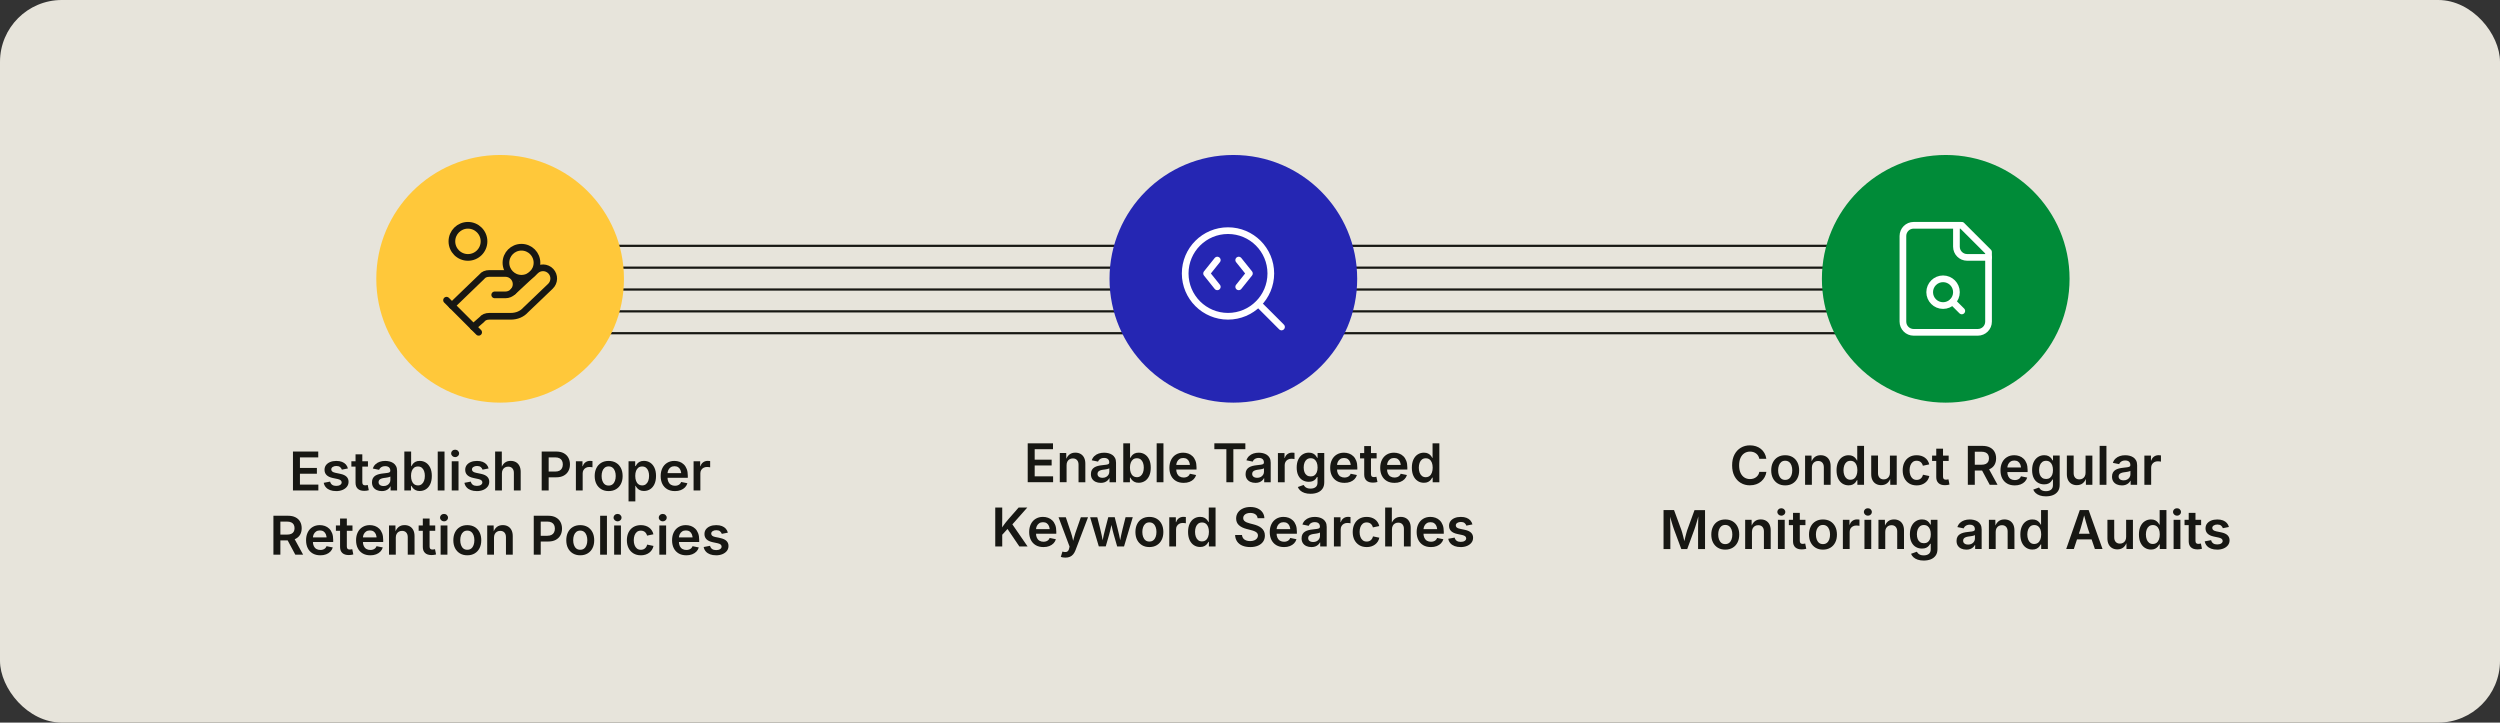 <?xml version="1.0" encoding="UTF-8"?>
<svg id="Layer_1" data-name="Layer 1" xmlns="http://www.w3.org/2000/svg" viewBox="0 0 1200 346.85">
  <rect x="0" y="0" width="1200" height="346.85" fill="#333333" stroke="none"/>
  <defs>
    <style>
      .cls-1 {
        fill: #008b38;
      }

      .cls-2, .cls-3 {
        stroke-linecap: round;
        stroke-linejoin: round;
        stroke-width: 3.21px;
      }

      .cls-2, .cls-3, .cls-4 {
        fill: none;
      }

      .cls-2, .cls-4 {
        stroke: #171713;
      }

      .cls-5 {
        fill: #171713;
      }

      .cls-6 {
        fill: #e7e4db;
      }

      .cls-7 {
        fill: #ffc83a;
      }

      .cls-3 {
        stroke: #fff;
      }

      .cls-4 {
        stroke-width: 1.07px;
      }

      .cls-8 {
        fill: #2526b3;
      }
    </style>
  </defs>
  <rect class="cls-6" width="1200" height="346.85" rx="29.7" ry="29.7"/>
  <g>
    <g>
      <path class="cls-5" d="M140.62,235.43v-18.69h12.14v2.82h-8.79v5.04h8.14v2.78h-8.14v5.22h8.84v2.82h-12.19Z"/>
      <path class="cls-5" d="M161.33,235.72c-1.08,0-2.03-.15-2.86-.46-.83-.31-1.51-.76-2.04-1.35-.53-.59-.88-1.31-1.04-2.16l3.05-.58c.19.69.53,1.21,1.02,1.55.49.34,1.13.51,1.92.51s1.44-.16,1.91-.48c.47-.32.71-.72.71-1.2,0-.4-.16-.73-.46-1-.31-.26-.79-.47-1.43-.61l-2.4-.51c-1.32-.28-2.31-.75-2.96-1.4-.65-.65-.98-1.49-.98-2.52,0-.87.24-1.62.71-2.26.48-.63,1.14-1.13,1.99-1.48.85-.35,1.83-.53,2.95-.53,1.06,0,1.98.15,2.74.45.77.3,1.38.72,1.86,1.26.47.54.8,1.17.98,1.9l-2.91.58c-.16-.49-.45-.91-.87-1.25s-1.01-.51-1.77-.51c-.69,0-1.27.15-1.74.46-.46.3-.7.7-.7,1.17,0,.41.15.75.46,1.02s.82.48,1.53.63l2.38.5c1.33.28,2.32.74,2.96,1.37.64.63.97,1.43.97,2.42,0,.89-.25,1.67-.76,2.34-.51.67-1.22,1.2-2.13,1.58-.91.38-1.95.57-3.13.57Z"/>
      <path class="cls-5" d="M176.62,221.41v2.56h-7.96v-2.56h7.96ZM170.65,218.07h3.26v13.41c0,.51.11.88.33,1.12s.57.36,1.07.36c.15,0,.35-.02.6-.06.25-.04.45-.07.6-.11l.51,2.52c-.36.11-.73.19-1.1.23-.38.05-.74.07-1.08.07-1.35,0-2.38-.33-3.1-1-.72-.67-1.08-1.62-1.08-2.86v-13.68Z"/>
      <path class="cls-5" d="M183.24,235.72c-.89,0-1.69-.16-2.4-.48-.71-.32-1.27-.8-1.68-1.42-.41-.63-.61-1.4-.61-2.32,0-.79.15-1.45.45-1.97s.7-.93,1.2-1.24c.51-.31,1.08-.54,1.71-.7s1.3-.27,1.98-.34c.81-.09,1.47-.17,1.98-.24.51-.07.88-.18,1.12-.33s.36-.38.36-.7v-.06c0-.46-.09-.85-.28-1.17-.18-.32-.46-.57-.82-.74-.36-.17-.81-.26-1.35-.26s-1.01.08-1.41.25c-.4.17-.72.38-.97.65-.25.27-.43.56-.55.87l-3.02-.62c.28-.83.7-1.51,1.28-2.05.58-.54,1.26-.94,2.06-1.21.8-.27,1.67-.4,2.6-.4.66,0,1.33.08,2,.23.67.15,1.29.42,1.85.78.56.37,1.01.86,1.35,1.48.34.62.51,1.4.51,2.33v9.37h-3.12v-1.93h-.12c-.21.39-.5.76-.86,1.1-.36.34-.82.61-1.35.82-.54.2-1.18.31-1.91.31ZM184.08,233.3c.68,0,1.26-.13,1.75-.4s.87-.62,1.14-1.06c.27-.44.41-.92.41-1.44v-1.66c-.11.08-.29.16-.55.24-.25.08-.54.14-.85.2s-.62.11-.93.15c-.3.04-.56.08-.77.1-.49.07-.92.18-1.32.33-.39.15-.7.36-.92.63-.22.27-.33.63-.33,1.06,0,.4.1.74.31,1.01.21.27.49.48.84.62.36.14.76.21,1.22.21Z"/>
      <path class="cls-5" d="M201.48,235.68c-.79,0-1.46-.14-1.99-.41-.54-.27-.96-.6-1.28-.98-.32-.38-.56-.74-.73-1.08h-.21v2.22h-3.19v-18.69h3.26v6.99h.14c.17-.33.41-.69.71-1.08.31-.38.73-.72,1.26-1,.53-.28,1.21-.42,2.04-.42,1.09,0,2.07.28,2.93.83.87.55,1.56,1.37,2.08,2.44.51,1.07.77,2.39.77,3.94s-.25,2.85-.75,3.93c-.5,1.08-1.19,1.9-2.06,2.46-.87.56-1.87.85-2.98.85ZM200.6,233c.73,0,1.34-.2,1.83-.6.49-.4.87-.94,1.12-1.63.25-.69.38-1.47.38-2.34s-.12-1.64-.37-2.33c-.25-.68-.62-1.22-1.11-1.61s-1.11-.58-1.84-.58-1.33.19-1.82.56c-.49.38-.87.9-1.12,1.57-.25.67-.38,1.46-.38,2.38s.13,1.71.38,2.4c.25.69.63,1.22,1.13,1.6s1.1.57,1.81.57Z"/>
      <path class="cls-5" d="M213.37,216.74v18.69h-3.26v-18.69h3.26Z"/>
      <path class="cls-5" d="M218.46,219.42c-.52,0-.96-.18-1.34-.53-.37-.35-.56-.77-.56-1.25s.19-.93.56-1.27c.37-.35.82-.52,1.34-.52s.98.17,1.35.52c.37.35.56.77.56,1.26s-.19.92-.56,1.27c-.37.35-.82.53-1.35.53ZM216.83,235.43v-14.02h3.26v14.02h-3.26Z"/>
      <path class="cls-5" d="M228.86,235.72c-1.08,0-2.03-.15-2.86-.46-.83-.31-1.51-.76-2.04-1.35-.53-.59-.88-1.31-1.04-2.16l3.05-.58c.19.69.53,1.21,1.02,1.55.49.34,1.13.51,1.92.51s1.44-.16,1.91-.48c.47-.32.71-.72.71-1.2,0-.4-.16-.73-.46-1-.31-.26-.79-.47-1.43-.61l-2.4-.51c-1.32-.28-2.31-.75-2.96-1.4-.65-.65-.98-1.49-.98-2.52,0-.87.24-1.62.71-2.26.48-.63,1.14-1.13,1.99-1.48.85-.35,1.83-.53,2.95-.53,1.06,0,1.98.15,2.74.45.77.3,1.38.72,1.86,1.26.47.54.8,1.17.98,1.9l-2.91.58c-.16-.49-.45-.91-.87-1.25s-1.01-.51-1.77-.51c-.69,0-1.27.15-1.74.46-.46.3-.7.7-.7,1.17,0,.41.15.75.46,1.02s.82.48,1.53.63l2.38.5c1.33.28,2.32.74,2.96,1.37.64.63.97,1.43.97,2.42,0,.89-.25,1.67-.76,2.34-.51.67-1.22,1.2-2.13,1.58-.91.38-1.95.57-3.13.57Z"/>
      <path class="cls-5" d="M240.92,227.21v8.21h-3.26v-18.69h3.21v8.13h-.34c.39-1.21.97-2.12,1.73-2.73.76-.61,1.71-.91,2.86-.91.96,0,1.8.21,2.53.62.72.41,1.28,1.01,1.68,1.79s.6,1.74.6,2.87v8.92h-3.27v-8.42c0-.94-.24-1.67-.73-2.21-.48-.54-1.15-.8-2.01-.8-.58,0-1.09.12-1.54.38-.45.25-.81.62-1.07,1.1-.26.48-.39,1.06-.39,1.74Z"/>
      <path class="cls-5" d="M260.01,235.43v-18.69h6.99c1.43,0,2.63.27,3.61.8s1.72,1.27,2.22,2.2c.5.93.75,1.99.75,3.18s-.25,2.26-.76,3.19c-.51.93-1.25,1.66-2.24,2.2-.99.54-2.2.8-3.64.8h-4.63v-2.76h4.19c.84,0,1.54-.15,2.08-.44s.94-.7,1.19-1.22.38-1.11.38-1.77-.13-1.25-.38-1.76-.65-.91-1.2-1.19c-.54-.28-1.24-.43-2.09-.43h-3.12v15.88h-3.35Z"/>
      <path class="cls-5" d="M276.43,235.43v-14.02h3.16v2.35h.15c.25-.81.69-1.44,1.32-1.88.63-.44,1.34-.66,2.14-.66.18,0,.39,0,.61.03s.42.04.58.06v3c-.13-.04-.35-.08-.65-.11-.3-.03-.6-.05-.89-.05-.6,0-1.14.13-1.62.39-.48.26-.86.62-1.13,1.07-.27.46-.41.98-.41,1.57v8.25h-3.26Z"/>
      <path class="cls-5" d="M292.15,235.72c-1.36,0-2.55-.3-3.55-.91-1-.61-1.78-1.45-2.33-2.53s-.82-2.34-.82-3.78.27-2.73.82-3.82c.55-1.09,1.32-1.94,2.33-2.54,1-.6,2.19-.9,3.55-.9s2.56.3,3.56.9c1,.6,1.78,1.45,2.33,2.54.55,1.09.82,2.36.82,3.82s-.27,2.7-.82,3.78c-.55,1.08-1.32,1.93-2.33,2.53-1,.61-2.19.91-3.56.91ZM292.15,233.07c.76,0,1.39-.2,1.9-.61.51-.41.88-.96,1.13-1.66.25-.69.37-1.47.37-2.32s-.12-1.64-.37-2.33c-.25-.69-.62-1.25-1.13-1.66-.51-.41-1.14-.62-1.9-.62s-1.39.21-1.89.62c-.5.41-.87.96-1.12,1.65-.25.69-.37,1.47-.37,2.34s.12,1.63.37,2.32c.25.69.62,1.25,1.12,1.66.5.41,1.13.61,1.89.61Z"/>
      <path class="cls-5" d="M301.7,240.67v-19.27h3.19v2.32h.21c.17-.33.41-.69.71-1.08.31-.38.73-.72,1.26-1,.53-.28,1.21-.42,2.04-.42,1.09,0,2.07.28,2.93.83.87.55,1.56,1.37,2.08,2.44.51,1.07.77,2.39.77,3.94s-.25,2.85-.75,3.93c-.5,1.08-1.19,1.9-2.06,2.46-.87.56-1.87.85-2.98.85-.79,0-1.46-.14-1.99-.41-.54-.27-.96-.6-1.28-.98-.32-.38-.56-.74-.73-1.08h-.14v7.46h-3.26ZM308.23,233c.73,0,1.34-.2,1.83-.6.49-.4.87-.94,1.12-1.63.25-.69.38-1.47.38-2.34s-.12-1.64-.37-2.33c-.25-.68-.62-1.22-1.11-1.61s-1.11-.58-1.84-.58-1.33.19-1.82.56c-.49.38-.87.9-1.12,1.57-.25.67-.38,1.46-.38,2.38s.13,1.71.38,2.4c.25.69.63,1.22,1.13,1.6s1.1.57,1.81.57Z"/>
      <path class="cls-5" d="M323.93,235.72c-1.41,0-2.63-.3-3.64-.89s-1.8-1.43-2.35-2.51c-.55-1.08-.82-2.35-.82-3.81s.27-2.71.81-3.8c.54-1.09,1.3-1.94,2.3-2.55.99-.61,2.16-.92,3.49-.92.85,0,1.67.14,2.44.41s1.46.7,2.06,1.28,1.07,1.31,1.41,2.2c.34.89.51,1.95.51,3.18v1.03h-11.46v-2.22h9.85l-1.53.65c0-.79-.12-1.48-.36-2.08-.24-.6-.6-1.06-1.08-1.4-.48-.33-1.08-.5-1.8-.5s-1.33.17-1.83.51c-.5.34-.88.79-1.15,1.36-.26.56-.39,1.19-.39,1.89v1.53c0,.89.15,1.63.45,2.25s.72,1.07,1.27,1.38c.54.31,1.17.46,1.89.46.48,0,.91-.07,1.3-.21.39-.14.73-.34,1.01-.61s.5-.6.64-1l3,.61c-.23.75-.61,1.41-1.15,1.98-.54.56-1.22,1-2.04,1.32s-1.75.47-2.79.47Z"/>
      <path class="cls-5" d="M332.92,235.43v-14.02h3.16v2.35h.15c.25-.81.69-1.44,1.32-1.88.63-.44,1.34-.66,2.14-.66.18,0,.39,0,.61.03s.42.04.58.06v3c-.13-.04-.35-.08-.65-.11-.3-.03-.6-.05-.89-.05-.6,0-1.14.13-1.62.39-.48.26-.86.62-1.13,1.07-.27.46-.41.98-.41,1.57v8.25h-3.26Z"/>
      <path class="cls-5" d="M131.24,266.25v-18.69h6.99c1.43,0,2.63.25,3.61.75s1.72,1.2,2.22,2.1c.5.9.75,1.94.75,3.13s-.25,2.22-.76,3.1-1.25,1.55-2.24,2.03c-.99.48-2.2.71-3.64.71h-4.99v-2.77h4.55c.84,0,1.54-.12,2.07-.36.53-.24.93-.59,1.19-1.05.26-.46.39-1.02.39-1.67s-.13-1.24-.39-1.71c-.26-.47-.66-.83-1.2-1.08-.54-.25-1.24-.38-2.09-.38h-3.12v15.88h-3.35ZM141.75,266.25l-4.54-8.48h3.66l4.63,8.48h-3.75Z"/>
      <path class="cls-5" d="M153.72,266.54c-1.41,0-2.63-.3-3.64-.89s-1.8-1.43-2.35-2.51c-.55-1.08-.82-2.35-.82-3.81s.27-2.71.81-3.8c.54-1.09,1.3-1.94,2.3-2.55.99-.61,2.16-.92,3.49-.92.85,0,1.67.14,2.44.41s1.46.7,2.06,1.28,1.07,1.31,1.41,2.2c.34.89.51,1.95.51,3.18v1.03h-11.46v-2.22h9.85l-1.53.65c0-.79-.12-1.48-.36-2.08-.24-.6-.6-1.06-1.08-1.4-.48-.33-1.08-.5-1.8-.5s-1.33.17-1.83.51c-.5.34-.88.79-1.15,1.36-.26.56-.39,1.19-.39,1.89v1.53c0,.89.15,1.63.45,2.25s.72,1.07,1.27,1.38c.54.31,1.17.46,1.89.46.48,0,.91-.07,1.3-.21.39-.14.73-.34,1.01-.61s.5-.6.64-1l3,.61c-.23.75-.61,1.41-1.15,1.98-.54.56-1.22,1-2.04,1.32s-1.75.47-2.79.47Z"/>
      <path class="cls-5" d="M169.19,252.23v2.56h-7.96v-2.56h7.96ZM163.22,248.89h3.26v13.41c0,.51.11.88.33,1.12s.57.36,1.07.36c.15,0,.35-.02.6-.06.25-.04.45-.07.6-.11l.51,2.52c-.36.11-.73.19-1.1.23-.38.05-.74.07-1.08.07-1.35,0-2.38-.33-3.1-1-.72-.67-1.08-1.62-1.08-2.86v-13.68Z"/>
      <path class="cls-5" d="M177.72,266.54c-1.41,0-2.63-.3-3.64-.89s-1.8-1.43-2.35-2.51c-.55-1.08-.82-2.35-.82-3.81s.27-2.71.81-3.8c.54-1.09,1.3-1.94,2.3-2.55.99-.61,2.16-.92,3.49-.92.85,0,1.67.14,2.44.41s1.46.7,2.06,1.28,1.07,1.31,1.41,2.2c.34.89.51,1.95.51,3.18v1.03h-11.46v-2.22h9.85l-1.53.65c0-.79-.12-1.48-.36-2.08-.24-.6-.6-1.06-1.08-1.4-.48-.33-1.08-.5-1.8-.5s-1.33.17-1.83.51c-.5.34-.88.79-1.15,1.36-.26.56-.39,1.19-.39,1.89v1.53c0,.89.15,1.63.45,2.25s.72,1.07,1.27,1.38c.54.31,1.17.46,1.89.46.48,0,.91-.07,1.3-.21.39-.14.73-.34,1.01-.61s.5-.6.64-1l3,.61c-.23.75-.61,1.41-1.15,1.98-.54.56-1.22,1-2.04,1.32s-1.75.47-2.79.47Z"/>
      <path class="cls-5" d="M189.98,258.04v8.21h-3.26v-14.02h3.09l.05,3.46h-.26c.39-1.21.97-2.12,1.73-2.73.76-.61,1.71-.91,2.86-.91.96,0,1.8.21,2.52.62.72.41,1.28,1.01,1.67,1.79.4.79.6,1.74.6,2.87v8.92h-3.26v-8.42c0-.94-.24-1.67-.73-2.21-.48-.54-1.15-.8-2.01-.8-.58,0-1.09.12-1.54.38-.45.25-.81.62-1.07,1.1-.26.48-.39,1.06-.39,1.74Z"/>
      <path class="cls-5" d="M208.91,252.23v2.56h-7.96v-2.56h7.96ZM202.94,248.89h3.26v13.41c0,.51.11.88.33,1.12s.57.36,1.07.36c.15,0,.35-.02.6-.06.25-.04.45-.07.6-.11l.51,2.52c-.36.11-.73.19-1.1.23-.38.05-.74.07-1.08.07-1.35,0-2.38-.33-3.1-1-.72-.67-1.08-1.62-1.08-2.86v-13.68Z"/>
      <path class="cls-5" d="M213.13,250.25c-.52,0-.96-.18-1.34-.53-.37-.35-.56-.77-.56-1.25s.19-.93.56-1.27c.37-.35.82-.52,1.34-.52s.98.17,1.35.52c.37.35.56.77.56,1.26s-.19.92-.56,1.27c-.37.35-.82.53-1.35.53ZM211.5,266.25v-14.02h3.26v14.02h-3.26Z"/>
      <path class="cls-5" d="M224.3,266.54c-1.36,0-2.55-.3-3.55-.91-1-.61-1.78-1.45-2.33-2.53s-.82-2.34-.82-3.78.27-2.73.82-3.82c.55-1.09,1.32-1.94,2.33-2.54,1-.6,2.19-.9,3.55-.9s2.56.3,3.56.9c1,.6,1.78,1.45,2.33,2.54.55,1.09.82,2.36.82,3.82s-.27,2.7-.82,3.78c-.55,1.08-1.32,1.93-2.33,2.53-1,.61-2.19.91-3.56.91ZM224.3,263.89c.76,0,1.39-.2,1.9-.61.51-.41.88-.96,1.13-1.66.25-.69.37-1.47.37-2.32s-.12-1.64-.37-2.33c-.25-.69-.62-1.25-1.13-1.66-.51-.41-1.14-.62-1.9-.62s-1.39.21-1.89.62c-.5.41-.87.96-1.12,1.65-.25.69-.37,1.47-.37,2.34s.12,1.63.37,2.32c.25.69.62,1.25,1.12,1.66.5.41,1.13.61,1.89.61Z"/>
      <path class="cls-5" d="M237.12,258.04v8.21h-3.26v-14.02h3.09l.05,3.46h-.26c.39-1.21.97-2.12,1.73-2.73.76-.61,1.71-.91,2.86-.91.96,0,1.8.21,2.52.62.72.41,1.28,1.01,1.67,1.79.4.79.6,1.74.6,2.87v8.92h-3.26v-8.42c0-.94-.24-1.67-.73-2.21-.48-.54-1.15-.8-2.01-.8-.58,0-1.09.12-1.54.38-.45.25-.81.62-1.07,1.1-.26.48-.39,1.06-.39,1.74Z"/>
      <path class="cls-5" d="M256.2,266.25v-18.69h6.99c1.43,0,2.63.27,3.61.8s1.72,1.27,2.22,2.2c.5.93.75,1.99.75,3.18s-.25,2.26-.76,3.19c-.51.93-1.25,1.66-2.24,2.2-.99.54-2.2.8-3.64.8h-4.63v-2.76h4.19c.84,0,1.54-.15,2.08-.44s.94-.7,1.19-1.22.38-1.11.38-1.77-.13-1.25-.38-1.76-.65-.91-1.2-1.19c-.54-.28-1.24-.43-2.09-.43h-3.12v15.88h-3.35Z"/>
      <path class="cls-5" d="M278.51,266.54c-1.36,0-2.55-.3-3.55-.91-1-.61-1.78-1.45-2.33-2.53s-.82-2.34-.82-3.78.27-2.73.82-3.82c.55-1.09,1.32-1.94,2.33-2.54,1-.6,2.19-.9,3.55-.9s2.56.3,3.56.9c1,.6,1.78,1.45,2.33,2.54.55,1.09.82,2.36.82,3.82s-.27,2.7-.82,3.78c-.55,1.08-1.32,1.93-2.33,2.53-1,.61-2.19.91-3.56.91ZM278.51,263.89c.76,0,1.39-.2,1.9-.61.51-.41.88-.96,1.13-1.66.25-.69.37-1.47.37-2.32s-.12-1.64-.37-2.33c-.25-.69-.62-1.25-1.13-1.66-.51-.41-1.14-.62-1.9-.62s-1.39.21-1.89.62c-.5.41-.87.96-1.12,1.65-.25.69-.37,1.47-.37,2.34s.12,1.63.37,2.32c.25.69.62,1.25,1.12,1.66.5.41,1.13.61,1.89.61Z"/>
      <path class="cls-5" d="M291.33,247.56v18.69h-3.26v-18.69h3.26Z"/>
      <path class="cls-5" d="M296.42,250.25c-.52,0-.96-.18-1.34-.53-.37-.35-.56-.77-.56-1.25s.19-.93.56-1.27c.37-.35.82-.52,1.34-.52s.98.17,1.35.52c.37.35.56.77.56,1.26s-.19.92-.56,1.27c-.37.35-.82.53-1.35.53ZM294.79,266.25v-14.02h3.26v14.02h-3.26Z"/>
      <path class="cls-5" d="M307.6,266.54c-1.36,0-2.55-.3-3.55-.91-1-.61-1.78-1.45-2.33-2.53s-.82-2.34-.82-3.78.27-2.73.82-3.82c.55-1.09,1.32-1.94,2.33-2.54,1-.6,2.19-.9,3.55-.9.78,0,1.5.1,2.17.3.67.2,1.27.49,1.79.87.53.38.97.84,1.32,1.39.36.54.61,1.16.76,1.84l-3.05.64c-.09-.36-.22-.69-.4-.98-.17-.3-.38-.55-.63-.76s-.54-.37-.87-.48c-.33-.11-.69-.17-1.08-.17-.76,0-1.39.2-1.89.61s-.88.95-1.13,1.64c-.25.69-.38,1.47-.38,2.35s.12,1.64.38,2.33c.25.69.63,1.24,1.13,1.65.5.41,1.13.61,1.89.61.4,0,.77-.06,1.1-.17s.62-.28.88-.5.47-.48.65-.79c.18-.31.31-.65.39-1.03l3.05.64c-.15.7-.4,1.33-.76,1.88-.36.55-.8,1.02-1.33,1.41s-1.13.69-1.81.9c-.67.21-1.4.31-2.19.31Z"/>
      <path class="cls-5" d="M318.11,250.25c-.52,0-.96-.18-1.34-.53-.37-.35-.56-.77-.56-1.25s.19-.93.56-1.27c.37-.35.82-.52,1.34-.52s.98.17,1.35.52c.37.35.56.77.56,1.26s-.19.92-.56,1.27c-.37.35-.82.53-1.35.53ZM316.48,266.25v-14.02h3.26v14.02h-3.26Z"/>
      <path class="cls-5" d="M329.4,266.54c-1.41,0-2.63-.3-3.64-.89s-1.8-1.43-2.35-2.51c-.55-1.08-.82-2.35-.82-3.81s.27-2.71.81-3.8c.54-1.09,1.3-1.94,2.3-2.55.99-.61,2.16-.92,3.49-.92.85,0,1.67.14,2.44.41s1.46.7,2.06,1.28,1.07,1.31,1.41,2.2c.34.89.51,1.95.51,3.18v1.03h-11.46v-2.22h9.85l-1.53.65c0-.79-.12-1.48-.36-2.08-.24-.6-.6-1.06-1.08-1.4-.48-.33-1.08-.5-1.8-.5s-1.33.17-1.83.51c-.5.34-.88.79-1.15,1.36-.26.56-.39,1.19-.39,1.89v1.53c0,.89.15,1.63.45,2.25s.72,1.07,1.27,1.38c.54.31,1.17.46,1.89.46.48,0,.91-.07,1.3-.21.39-.14.73-.34,1.01-.61s.5-.6.64-1l3,.61c-.23.75-.61,1.41-1.15,1.98-.54.56-1.22,1-2.04,1.32s-1.75.47-2.79.47Z"/>
      <path class="cls-5" d="M343.7,266.54c-1.08,0-2.03-.15-2.86-.46-.83-.31-1.51-.76-2.04-1.35-.53-.59-.88-1.31-1.04-2.16l3.05-.58c.19.69.53,1.21,1.02,1.55.49.34,1.13.51,1.92.51s1.44-.16,1.91-.48c.47-.32.71-.72.71-1.2,0-.4-.16-.73-.46-1-.31-.26-.79-.47-1.43-.61l-2.4-.51c-1.32-.28-2.31-.75-2.96-1.4-.65-.65-.98-1.49-.98-2.52,0-.87.24-1.62.71-2.26.48-.63,1.14-1.13,1.99-1.48.85-.35,1.83-.53,2.95-.53,1.06,0,1.98.15,2.74.45.77.3,1.38.72,1.86,1.26.47.54.8,1.17.98,1.9l-2.91.58c-.16-.49-.45-.91-.87-1.25s-1.01-.51-1.77-.51c-.69,0-1.27.15-1.74.46-.46.3-.7.7-.7,1.17,0,.41.15.75.46,1.02s.82.48,1.53.63l2.38.5c1.33.28,2.32.74,2.96,1.37.64.63.97,1.43.97,2.42,0,.89-.25,1.67-.76,2.34-.51.67-1.22,1.2-2.13,1.58-.91.38-1.95.57-3.13.57Z"/>
    </g>
    <g>
      <path class="cls-5" d="M493.3,231.48v-18.69h12.14v2.82h-8.79v5.04h8.14v2.78h-8.14v5.22h8.84v2.82h-12.19Z"/>
      <path class="cls-5" d="M511.96,223.26v8.21h-3.26v-14.02h3.09l.05,3.46h-.26c.39-1.21.97-2.12,1.73-2.73.76-.61,1.71-.91,2.86-.91.96,0,1.8.21,2.52.62.72.41,1.28,1.01,1.67,1.79.4.79.6,1.74.6,2.87v8.92h-3.26v-8.42c0-.94-.24-1.67-.73-2.21-.48-.54-1.15-.8-2.01-.8-.58,0-1.09.12-1.54.38-.45.25-.81.62-1.07,1.1-.26.48-.39,1.06-.39,1.74Z"/>
      <path class="cls-5" d="M528.33,231.77c-.89,0-1.69-.16-2.4-.48-.71-.32-1.27-.8-1.68-1.42-.41-.63-.61-1.4-.61-2.32,0-.79.15-1.45.45-1.97s.7-.93,1.2-1.24c.51-.31,1.08-.54,1.71-.7s1.3-.27,1.98-.34c.81-.09,1.47-.17,1.98-.24.51-.07.88-.18,1.12-.33s.36-.38.36-.7v-.06c0-.46-.09-.85-.28-1.17-.18-.32-.46-.57-.82-.74-.36-.17-.81-.26-1.35-.26s-1.01.08-1.41.25c-.4.17-.72.38-.97.65-.25.27-.43.56-.55.87l-3.02-.62c.28-.83.7-1.51,1.28-2.05.58-.54,1.26-.94,2.06-1.21.8-.27,1.67-.4,2.6-.4.66,0,1.33.08,2,.23.67.15,1.29.42,1.85.78.56.37,1.01.86,1.35,1.48.34.62.51,1.4.51,2.33v9.37h-3.12v-1.93h-.12c-.21.39-.5.76-.86,1.1-.36.34-.82.61-1.35.82-.54.2-1.18.31-1.91.31ZM529.17,229.35c.68,0,1.26-.13,1.75-.4s.87-.62,1.14-1.06c.27-.44.41-.92.41-1.44v-1.66c-.11.08-.29.16-.55.24-.25.08-.54.14-.85.2s-.62.11-.93.15c-.3.04-.56.08-.77.1-.49.07-.92.18-1.32.33-.39.15-.7.36-.92.63-.22.27-.33.63-.33,1.06,0,.4.1.74.31,1.01.21.27.49.48.84.62.36.14.76.21,1.22.21Z"/>
      <path class="cls-5" d="M546.57,231.73c-.79,0-1.46-.14-1.99-.41-.54-.27-.96-.6-1.28-.98-.32-.38-.56-.74-.73-1.08h-.21v2.22h-3.19v-18.69h3.26v6.99h.14c.17-.33.41-.69.71-1.08.31-.38.73-.72,1.26-1,.53-.28,1.21-.42,2.04-.42,1.09,0,2.07.28,2.93.83.87.55,1.56,1.37,2.08,2.44.51,1.07.77,2.39.77,3.94s-.25,2.85-.75,3.93c-.5,1.08-1.19,1.9-2.06,2.46-.87.56-1.87.85-2.98.85ZM545.69,229.05c.73,0,1.34-.2,1.83-.6.49-.4.87-.94,1.12-1.63.25-.69.38-1.47.38-2.34s-.12-1.64-.37-2.33c-.25-.68-.62-1.22-1.11-1.61s-1.11-.58-1.84-.58-1.33.19-1.82.56c-.49.38-.87.9-1.12,1.57-.25.67-.38,1.46-.38,2.38s.13,1.71.38,2.4c.25.69.63,1.22,1.13,1.6s1.1.57,1.81.57Z"/>
      <path class="cls-5" d="M558.46,212.79v18.69h-3.26v-18.69h3.26Z"/>
      <path class="cls-5" d="M568.12,231.77c-1.41,0-2.63-.3-3.64-.89s-1.8-1.43-2.35-2.51c-.55-1.08-.82-2.35-.82-3.81s.27-2.71.81-3.8c.54-1.09,1.3-1.94,2.3-2.55.99-.61,2.16-.92,3.49-.92.85,0,1.67.14,2.44.41s1.46.7,2.06,1.28,1.07,1.31,1.41,2.2c.34.89.51,1.95.51,3.18v1.03h-11.46v-2.22h9.85l-1.53.65c0-.79-.12-1.48-.36-2.08-.24-.6-.6-1.06-1.08-1.4-.48-.33-1.08-.5-1.8-.5s-1.33.17-1.83.51c-.5.34-.88.79-1.15,1.36-.26.56-.39,1.19-.39,1.89v1.53c0,.89.15,1.63.45,2.25s.72,1.07,1.27,1.38c.54.31,1.17.46,1.89.46.48,0,.91-.07,1.3-.21.39-.14.73-.34,1.01-.61s.5-.6.64-1l3,.61c-.23.75-.61,1.41-1.15,1.98-.54.56-1.22,1-2.04,1.32s-1.75.47-2.79.47Z"/>
      <path class="cls-5" d="M582.89,215.61v-2.82h14.88v2.82h-5.76v15.87h-3.35v-15.87h-5.77Z"/>
      <path class="cls-5" d="M602.57,231.77c-.89,0-1.69-.16-2.4-.48-.71-.32-1.27-.8-1.68-1.42-.41-.63-.61-1.4-.61-2.32,0-.79.15-1.45.45-1.97s.7-.93,1.2-1.24c.51-.31,1.08-.54,1.71-.7s1.3-.27,1.98-.34c.81-.09,1.47-.17,1.98-.24.51-.07.88-.18,1.12-.33s.36-.38.36-.7v-.06c0-.46-.09-.85-.28-1.17-.18-.32-.46-.57-.82-.74-.36-.17-.81-.26-1.35-.26s-1.01.08-1.41.25c-.4.17-.72.38-.97.65-.25.27-.43.56-.55.87l-3.02-.62c.28-.83.7-1.51,1.28-2.05.58-.54,1.26-.94,2.06-1.21.8-.27,1.67-.4,2.6-.4.66,0,1.33.08,2,.23.67.15,1.29.42,1.85.78.56.37,1.01.86,1.35,1.48.34.62.51,1.4.51,2.33v9.37h-3.12v-1.93h-.12c-.21.39-.5.76-.86,1.1-.36.34-.82.61-1.35.82-.54.2-1.18.31-1.91.31ZM603.41,229.35c.68,0,1.26-.13,1.75-.4s.87-.62,1.14-1.06c.27-.44.41-.92.41-1.44v-1.66c-.11.08-.29.16-.55.24-.25.08-.54.14-.85.2s-.62.11-.93.15c-.3.04-.56.08-.77.1-.49.07-.92.18-1.32.33-.39.15-.7.36-.92.63-.22.27-.33.63-.33,1.06,0,.4.1.74.31,1.01.21.27.49.48.84.62.36.14.76.21,1.22.21Z"/>
      <path class="cls-5" d="M613.4,231.48v-14.02h3.16v2.35h.15c.25-.81.69-1.44,1.32-1.88.63-.44,1.34-.66,2.14-.66.18,0,.39,0,.61.03s.42.04.58.06v3c-.13-.04-.35-.08-.65-.11-.3-.03-.6-.05-.89-.05-.6,0-1.14.13-1.62.39-.48.26-.86.62-1.13,1.07-.27.46-.41.98-.41,1.57v8.25h-3.26Z"/>
      <path class="cls-5" d="M629.08,237.02c-1.12,0-2.1-.14-2.93-.43s-1.51-.67-2.04-1.16c-.53-.49-.91-1.04-1.15-1.66l2.76-.99c.15.26.36.53.62.8.26.28.61.5,1.05.68.44.18,1,.27,1.67.27,1.01,0,1.82-.24,2.43-.71s.92-1.21.92-2.21v-2.65h-.28c-.16.33-.39.68-.7,1.04-.31.36-.73.65-1.25.9-.52.24-1.19.36-2,.36-1.07,0-2.04-.25-2.92-.76s-1.57-1.26-2.08-2.28-.77-2.28-.77-3.8.26-2.84.78-3.9c.52-1.06,1.21-1.87,2.09-2.42.87-.55,1.85-.83,2.93-.83.83,0,1.51.14,2.04.41s.96.61,1.28,1c.32.39.56.75.73,1.08h.18v-2.32h3.2v14.06c0,1.25-.28,2.28-.85,3.09-.57.82-1.35,1.42-2.33,1.82-.99.4-2.11.6-3.37.6ZM629.11,228.69c.71,0,1.31-.17,1.81-.51.49-.34.87-.83,1.13-1.47.26-.64.39-1.41.39-2.31s-.13-1.66-.38-2.33c-.25-.67-.63-1.18-1.12-1.56s-1.1-.56-1.82-.56-1.35.19-1.85.58c-.5.39-.87.92-1.12,1.58s-.38,1.42-.38,2.28.13,1.61.38,2.26c.25.64.63,1.14,1.13,1.5s1.11.53,1.84.53Z"/>
      <path class="cls-5" d="M645.3,231.77c-1.41,0-2.63-.3-3.64-.89s-1.8-1.43-2.35-2.51c-.55-1.08-.82-2.35-.82-3.81s.27-2.71.81-3.8c.54-1.09,1.3-1.94,2.3-2.55.99-.61,2.16-.92,3.49-.92.85,0,1.67.14,2.44.41s1.46.7,2.06,1.28,1.07,1.31,1.41,2.2c.34.89.51,1.95.51,3.18v1.03h-11.46v-2.22h9.85l-1.53.65c0-.79-.12-1.48-.36-2.08-.24-.6-.6-1.06-1.08-1.4-.48-.33-1.08-.5-1.8-.5s-1.33.17-1.83.51c-.5.34-.88.79-1.15,1.36-.26.56-.39,1.19-.39,1.89v1.53c0,.89.15,1.63.45,2.25s.72,1.07,1.27,1.38c.54.31,1.17.46,1.89.46.48,0,.91-.07,1.3-.21.39-.14.73-.34,1.01-.61s.5-.6.64-1l3,.61c-.23.75-.61,1.41-1.15,1.98-.54.56-1.22,1-2.04,1.32s-1.75.47-2.79.47Z"/>
      <path class="cls-5" d="M660.78,217.46v2.56h-7.96v-2.56h7.96ZM654.81,214.12h3.26v13.41c0,.51.11.88.33,1.12s.57.36,1.07.36c.15,0,.35-.02.6-.06.25-.04.45-.07.6-.11l.51,2.52c-.36.11-.73.19-1.1.23-.38.05-.74.07-1.08.07-1.35,0-2.38-.33-3.1-1-.72-.67-1.08-1.62-1.08-2.86v-13.68Z"/>
      <path class="cls-5" d="M669.31,231.77c-1.41,0-2.63-.3-3.64-.89s-1.8-1.43-2.35-2.51c-.55-1.08-.82-2.35-.82-3.81s.27-2.71.81-3.8c.54-1.09,1.3-1.94,2.3-2.55.99-.61,2.16-.92,3.49-.92.85,0,1.67.14,2.44.41s1.46.7,2.06,1.28,1.07,1.31,1.41,2.2c.34.89.51,1.95.51,3.18v1.03h-11.46v-2.22h9.85l-1.53.65c0-.79-.12-1.48-.36-2.08-.24-.6-.6-1.06-1.08-1.4-.48-.33-1.08-.5-1.8-.5s-1.33.17-1.83.51c-.5.34-.88.79-1.15,1.36-.26.56-.39,1.19-.39,1.89v1.53c0,.89.15,1.63.45,2.25s.72,1.07,1.27,1.38c.54.31,1.17.46,1.89.46.48,0,.91-.07,1.3-.21.39-.14.73-.34,1.01-.61s.5-.6.64-1l3,.61c-.23.75-.61,1.41-1.15,1.98-.54.56-1.22,1-2.04,1.32s-1.75.47-2.79.47Z"/>
      <path class="cls-5" d="M683.47,231.73c-1.1,0-2.09-.28-2.97-.85-.87-.56-1.56-1.39-2.06-2.46-.5-1.08-.75-2.39-.75-3.93s.26-2.87.77-3.94,1.21-1.89,2.08-2.44,1.85-.83,2.92-.83c.84,0,1.52.14,2.05.42.53.28.95.61,1.27,1,.31.38.55.74.71,1.08h.14v-6.99h3.26v18.69h-3.2v-2.22h-.2c-.17.33-.41.69-.73,1.08-.32.38-.75.71-1.27.98-.53.27-1.2.41-2.01.41ZM684.36,229.05c.71,0,1.31-.19,1.81-.57s.87-.91,1.13-1.6c.26-.69.39-1.48.39-2.4s-.13-1.7-.38-2.38c-.26-.67-.63-1.2-1.13-1.57-.5-.38-1.1-.56-1.81-.56s-1.35.19-1.84.58c-.49.39-.87.92-1.12,1.61s-.38,1.46-.38,2.33.13,1.65.38,2.34c.25.69.62,1.23,1.12,1.63.5.4,1.11.6,1.84.6Z"/>
      <path class="cls-5" d="M477.72,262.3v-18.69h3.35v5.54l-.06,4.5.06,1.64v7h-3.35ZM480.14,257.7v-3.17c.4-.65.8-1.26,1.19-1.84.39-.57.8-1.14,1.24-1.7.44-.56.93-1.15,1.47-1.78l4.9-5.59h4.16l-7.93,8.94-.25-.09-4.79,5.23ZM489.29,262.3l-5.95-8.79,2.11-2.52,7.79,11.31h-3.95Z"/>
      <path class="cls-5" d="M500.81,262.59c-1.41,0-2.63-.3-3.64-.89s-1.8-1.43-2.35-2.51c-.55-1.08-.82-2.35-.82-3.81s.27-2.71.81-3.8c.54-1.09,1.3-1.94,2.3-2.55.99-.61,2.16-.92,3.49-.92.85,0,1.67.14,2.44.41s1.46.7,2.06,1.28,1.07,1.31,1.41,2.2c.34.89.51,1.95.51,3.18v1.03h-11.46v-2.22h9.85l-1.53.65c0-.79-.12-1.48-.36-2.08-.24-.6-.6-1.06-1.08-1.4-.48-.33-1.08-.5-1.8-.5s-1.33.17-1.83.51c-.5.34-.88.79-1.15,1.36-.26.56-.39,1.19-.39,1.89v1.53c0,.89.15,1.63.45,2.25s.72,1.07,1.27,1.38c.54.31,1.17.46,1.89.46.48,0,.91-.07,1.3-.21.39-.14.73-.34,1.01-.61s.5-.6.64-1l3,.61c-.23.75-.61,1.41-1.15,1.98-.54.56-1.22,1-2.04,1.32s-1.75.47-2.79.47Z"/>
      <path class="cls-5" d="M509.19,267.31l.77-2.55.39.1c.49.12.93.16,1.32.11s.71-.22.97-.5c.26-.28.44-.69.55-1.22l.2-.89-5.29-14.07h3.49l2.56,7.63c.3.9.55,1.8.74,2.7s.41,1.81.64,2.75h-.85c.23-.94.45-1.85.68-2.75.23-.9.49-1.8.79-2.69l2.65-7.63h3.45l-6.02,15.83c-.29.74-.64,1.38-1.07,1.91s-.95.93-1.57,1.21c-.62.28-1.35.41-2.19.41-.46,0-.88-.03-1.27-.1-.39-.07-.69-.15-.91-.24Z"/>
      <path class="cls-5" d="M527.44,262.3l-4.18-14.02h3.44l1.38,5.49c.21.9.44,1.89.69,2.97.25,1.08.49,2.28.71,3.6h-.41c.23-1.29.47-2.47.73-3.56.26-1.08.51-2.09.74-3.02l1.42-5.49h3.11l1.38,5.49c.23.91.47,1.91.72,2.99s.5,2.28.73,3.58h-.41c.23-1.3.46-2.48.7-3.56.24-1.08.47-2.08.7-3.01l1.38-5.49h3.46l-4.19,14.02h-3.3l-1.64-5.72c-.17-.58-.33-1.2-.49-1.86-.16-.66-.31-1.34-.46-2.03-.15-.69-.3-1.35-.45-1.99h.6c-.15.63-.3,1.3-.46,1.99-.16.69-.31,1.37-.46,2.04-.16.67-.32,1.28-.48,1.84l-1.64,5.72h-3.3Z"/>
      <path class="cls-5" d="M551.7,262.59c-1.36,0-2.55-.3-3.55-.91-1-.61-1.78-1.45-2.33-2.53s-.82-2.34-.82-3.78.27-2.73.82-3.82c.55-1.09,1.32-1.94,2.33-2.54,1-.6,2.19-.9,3.55-.9s2.56.3,3.56.9c1,.6,1.78,1.45,2.33,2.54.55,1.09.82,2.36.82,3.82s-.27,2.7-.82,3.78c-.55,1.08-1.32,1.93-2.33,2.53-1,.61-2.19.91-3.56.91ZM551.7,259.94c.76,0,1.39-.2,1.9-.61.51-.41.88-.96,1.13-1.66.25-.69.37-1.47.37-2.32s-.12-1.64-.37-2.33c-.25-.69-.62-1.25-1.13-1.66-.51-.41-1.14-.62-1.9-.62s-1.39.21-1.89.62c-.5.41-.87.96-1.12,1.65-.25.69-.37,1.47-.37,2.34s.12,1.63.37,2.32c.25.69.62,1.25,1.12,1.66.5.41,1.13.61,1.89.61Z"/>
      <path class="cls-5" d="M561.25,262.3v-14.02h3.16v2.35h.15c.25-.81.69-1.44,1.32-1.88.63-.44,1.34-.66,2.14-.66.18,0,.39,0,.61.03s.42.04.58.06v3c-.13-.04-.35-.08-.65-.11-.3-.03-.6-.05-.89-.05-.6,0-1.14.13-1.62.39-.48.26-.86.62-1.13,1.07-.27.46-.41.98-.41,1.57v8.25h-3.26Z"/>
      <path class="cls-5" d="M576.05,262.55c-1.1,0-2.09-.28-2.97-.85-.87-.56-1.56-1.39-2.06-2.46-.5-1.08-.75-2.39-.75-3.93s.26-2.87.77-3.94,1.21-1.89,2.08-2.44,1.85-.83,2.92-.83c.84,0,1.52.14,2.05.42.53.28.95.61,1.27,1,.31.38.55.74.71,1.08h.14v-6.99h3.26v18.69h-3.2v-2.22h-.2c-.17.33-.41.69-.73,1.08-.32.38-.75.71-1.27.98-.53.27-1.2.41-2.01.41ZM576.95,259.87c.71,0,1.31-.19,1.81-.57s.87-.91,1.13-1.6c.26-.69.39-1.48.39-2.4s-.13-1.7-.38-2.38c-.26-.67-.63-1.2-1.13-1.57-.5-.38-1.1-.56-1.81-.56s-1.35.19-1.84.58c-.49.39-.87.92-1.12,1.61s-.38,1.46-.38,2.33.13,1.65.38,2.34c.25.69.62,1.23,1.12,1.63.5.4,1.11.6,1.84.6Z"/>
      <path class="cls-5" d="M600.1,262.59c-1.45,0-2.7-.23-3.77-.68-1.07-.45-1.9-1.11-2.5-1.97-.6-.86-.93-1.91-.98-3.13h3.3c.06.65.26,1.2.61,1.63.35.44.82.76,1.39.97.58.21,1.22.32,1.92.32s1.39-.11,1.95-.34c.56-.23,1.01-.54,1.32-.95.32-.41.48-.88.48-1.41,0-.49-.14-.89-.42-1.2-.28-.32-.67-.59-1.18-.81-.51-.22-1.1-.42-1.78-.58l-2.12-.55c-1.56-.4-2.78-1.01-3.66-1.82-.87-.81-1.31-1.88-1.31-3.2,0-1.1.3-2.07.89-2.9.59-.83,1.4-1.47,2.43-1.93,1.03-.46,2.2-.68,3.5-.68s2.5.23,3.5.69c1,.46,1.79,1.1,2.35,1.91.56.81.86,1.74.88,2.77h-3.25c-.08-.8-.44-1.42-1.07-1.86-.63-.44-1.45-.66-2.46-.66-.7,0-1.31.11-1.81.32-.51.21-.89.5-1.17.87s-.41.79-.41,1.27c0,.52.16.95.48,1.28.32.33.73.6,1.22.8.49.2.98.36,1.49.49l1.74.45c.69.17,1.37.39,2.02.67.65.28,1.24.62,1.76,1.05.52.42.94.93,1.25,1.54.31.6.46,1.31.46,2.12,0,1.1-.28,2.06-.84,2.89-.56.83-1.37,1.48-2.42,1.94-1.05.46-2.32.7-3.81.7Z"/>
      <path class="cls-5" d="M616.29,262.59c-1.41,0-2.63-.3-3.64-.89s-1.8-1.43-2.35-2.51c-.55-1.08-.82-2.35-.82-3.81s.27-2.71.81-3.8c.54-1.09,1.3-1.94,2.3-2.55.99-.61,2.16-.92,3.49-.92.85,0,1.67.14,2.44.41s1.46.7,2.06,1.28,1.07,1.31,1.41,2.2c.34.89.51,1.95.51,3.18v1.03h-11.46v-2.22h9.85l-1.53.65c0-.79-.12-1.48-.36-2.08-.24-.6-.6-1.06-1.08-1.4-.48-.33-1.08-.5-1.8-.5s-1.33.17-1.83.51c-.5.34-.88.79-1.15,1.36-.26.56-.39,1.19-.39,1.89v1.53c0,.89.15,1.63.45,2.25s.72,1.07,1.27,1.38c.54.31,1.17.46,1.89.46.48,0,.91-.07,1.3-.21.39-.14.73-.34,1.01-.61s.5-.6.64-1l3,.61c-.23.75-.61,1.41-1.15,1.98-.54.56-1.22,1-2.04,1.32s-1.75.47-2.79.47Z"/>
      <path class="cls-5" d="M629.45,262.59c-.89,0-1.69-.16-2.4-.48-.71-.32-1.27-.8-1.68-1.42-.41-.63-.61-1.4-.61-2.32,0-.79.15-1.45.45-1.97s.7-.93,1.2-1.24c.51-.31,1.08-.54,1.71-.7s1.3-.27,1.98-.34c.81-.09,1.47-.17,1.98-.24.51-.07.88-.18,1.12-.33s.36-.38.36-.7v-.06c0-.46-.09-.85-.28-1.17-.18-.32-.46-.57-.82-.74-.36-.17-.81-.26-1.35-.26s-1.01.08-1.41.25c-.4.17-.72.38-.97.65-.25.27-.43.56-.55.87l-3.02-.62c.28-.83.7-1.51,1.28-2.05.58-.54,1.26-.94,2.06-1.21.8-.27,1.67-.4,2.6-.4.66,0,1.33.08,2,.23.67.15,1.29.42,1.85.78.56.37,1.01.86,1.35,1.48.34.62.51,1.4.51,2.33v9.37h-3.12v-1.93h-.12c-.21.39-.5.76-.86,1.1-.36.34-.82.61-1.35.82-.54.2-1.18.31-1.91.31ZM630.29,260.17c.68,0,1.26-.13,1.75-.4s.87-.62,1.14-1.06c.27-.44.41-.92.41-1.44v-1.66c-.11.08-.29.16-.55.24-.25.08-.54.14-.85.2s-.62.11-.93.15c-.3.04-.56.08-.77.1-.49.07-.92.18-1.32.33-.39.15-.7.36-.92.63-.22.27-.33.63-.33,1.06,0,.4.1.74.31,1.01.21.27.49.48.84.62.36.14.76.21,1.22.21Z"/>
      <path class="cls-5" d="M640.28,262.3v-14.02h3.16v2.35h.15c.25-.81.69-1.44,1.32-1.88.63-.44,1.34-.66,2.14-.66.18,0,.39,0,.61.03s.42.04.58.06v3c-.13-.04-.35-.08-.65-.11-.3-.03-.6-.05-.89-.05-.6,0-1.14.13-1.62.39-.48.26-.86.62-1.13,1.07-.27.46-.41.98-.41,1.57v8.25h-3.26Z"/>
      <path class="cls-5" d="M656,262.59c-1.36,0-2.55-.3-3.55-.91-1-.61-1.78-1.45-2.33-2.53s-.82-2.34-.82-3.78.27-2.73.82-3.82c.55-1.09,1.32-1.94,2.33-2.54,1-.6,2.19-.9,3.55-.9.78,0,1.5.1,2.17.3.67.2,1.27.49,1.79.87.53.38.97.84,1.32,1.39.36.54.61,1.16.76,1.84l-3.05.64c-.09-.36-.22-.69-.4-.98-.17-.3-.38-.55-.63-.76s-.54-.37-.87-.48c-.33-.11-.69-.17-1.08-.17-.76,0-1.39.2-1.89.61s-.88.95-1.13,1.64c-.25.69-.38,1.47-.38,2.35s.12,1.64.38,2.33c.25.69.63,1.24,1.13,1.65.5.41,1.13.61,1.89.61.4,0,.77-.06,1.1-.17s.62-.28.88-.5.47-.48.65-.79c.18-.31.31-.65.39-1.03l3.05.64c-.15.7-.4,1.33-.76,1.88-.36.55-.8,1.02-1.33,1.41s-1.13.69-1.81.9c-.67.21-1.4.31-2.19.31Z"/>
      <path class="cls-5" d="M668.14,254.09v8.21h-3.26v-18.69h3.21v8.13h-.34c.39-1.21.97-2.12,1.73-2.73.76-.61,1.71-.91,2.86-.91.96,0,1.8.21,2.53.62.72.41,1.28,1.01,1.68,1.79s.6,1.74.6,2.87v8.92h-3.27v-8.42c0-.94-.24-1.67-.73-2.21-.48-.54-1.15-.8-2.01-.8-.58,0-1.09.12-1.54.38-.45.25-.81.62-1.07,1.1-.26.48-.39,1.06-.39,1.74Z"/>
      <path class="cls-5" d="M686.8,262.59c-1.41,0-2.63-.3-3.64-.89s-1.8-1.43-2.35-2.51c-.55-1.08-.82-2.35-.82-3.81s.27-2.71.81-3.8c.54-1.09,1.3-1.94,2.3-2.55.99-.61,2.16-.92,3.49-.92.85,0,1.67.14,2.44.41s1.46.7,2.06,1.28,1.07,1.31,1.41,2.2c.34.89.51,1.95.51,3.18v1.03h-11.46v-2.22h9.85l-1.53.65c0-.79-.12-1.48-.36-2.08-.24-.6-.6-1.06-1.08-1.4-.48-.33-1.08-.5-1.8-.5s-1.33.17-1.83.51c-.5.34-.88.79-1.15,1.36-.26.56-.39,1.19-.39,1.89v1.53c0,.89.15,1.63.45,2.25s.72,1.07,1.27,1.38c.54.31,1.17.46,1.89.46.48,0,.91-.07,1.3-.21.39-.14.73-.34,1.01-.61s.5-.6.64-1l3,.61c-.23.75-.61,1.41-1.15,1.98-.54.56-1.22,1-2.04,1.32s-1.75.47-2.79.47Z"/>
      <path class="cls-5" d="M701.1,262.59c-1.08,0-2.03-.15-2.86-.46-.83-.31-1.51-.76-2.04-1.35-.53-.59-.88-1.31-1.04-2.16l3.05-.58c.19.69.53,1.21,1.02,1.55.49.34,1.13.51,1.92.51s1.44-.16,1.91-.48c.47-.32.71-.72.71-1.2,0-.4-.16-.73-.46-1-.31-.26-.79-.47-1.43-.61l-2.4-.51c-1.32-.28-2.31-.75-2.96-1.4-.65-.65-.98-1.49-.98-2.52,0-.87.24-1.62.71-2.26.48-.63,1.14-1.13,1.99-1.48.85-.35,1.83-.53,2.95-.53,1.06,0,1.98.15,2.74.45.77.3,1.38.72,1.86,1.26.47.54.8,1.17.98,1.9l-2.91.58c-.16-.49-.45-.91-.87-1.25s-1.01-.51-1.77-.51c-.69,0-1.27.15-1.74.46-.46.3-.7.7-.7,1.17,0,.41.15.75.46,1.02s.82.48,1.53.63l2.38.5c1.33.28,2.32.74,2.96,1.37.64.63.97,1.43.97,2.42,0,.89-.25,1.67-.76,2.34-.51.67-1.22,1.2-2.13,1.58-.91.38-1.95.57-3.13.57Z"/>
    </g>
    <g>
      <path class="cls-5" d="M839.98,232.96c-1.64,0-3.1-.38-4.39-1.14-1.29-.76-2.3-1.86-3.05-3.29s-1.12-3.15-1.12-5.16.37-3.74,1.12-5.17c.75-1.43,1.77-2.53,3.06-3.29s2.75-1.14,4.37-1.14c1.02,0,1.98.14,2.87.43.89.29,1.68.71,2.38,1.27.7.56,1.27,1.24,1.72,2.04s.75,1.71.9,2.73h-3.37c-.11-.56-.29-1.05-.56-1.48-.26-.43-.59-.79-.98-1.08-.39-.3-.84-.52-1.33-.68-.49-.16-1.02-.23-1.58-.23-1.02,0-1.92.26-2.71.77-.79.51-1.41,1.26-1.86,2.25s-.67,2.18-.67,3.59.23,2.63.68,3.61c.45.98,1.07,1.72,1.86,2.22.79.5,1.69.75,2.69.75.56,0,1.09-.08,1.58-.23.49-.16.94-.38,1.34-.68.4-.3.73-.66,1-1.09s.45-.92.55-1.47h3.39c-.13.89-.4,1.73-.82,2.51-.42.78-.98,1.47-1.66,2.06-.69.59-1.48,1.06-2.39,1.39s-1.91.5-3.02.5Z"/>
      <path class="cls-5" d="M856.88,232.99c-1.36,0-2.55-.3-3.55-.91-1-.61-1.78-1.45-2.33-2.53s-.82-2.34-.82-3.78.27-2.73.82-3.82c.55-1.09,1.32-1.94,2.33-2.54,1-.6,2.19-.9,3.55-.9s2.56.3,3.56.9c1,.6,1.78,1.45,2.33,2.54.55,1.09.82,2.36.82,3.82s-.27,2.7-.82,3.78c-.55,1.08-1.32,1.93-2.33,2.53-1,.61-2.19.91-3.56.91ZM856.88,230.35c.76,0,1.39-.2,1.9-.61.51-.41.88-.96,1.13-1.66.25-.69.37-1.47.37-2.32s-.12-1.64-.37-2.33c-.25-.69-.62-1.25-1.13-1.66-.51-.41-1.14-.62-1.9-.62s-1.39.21-1.89.62c-.5.41-.87.96-1.12,1.65-.25.69-.37,1.47-.37,2.34s.12,1.63.37,2.32c.25.69.62,1.25,1.12,1.66.5.41,1.13.61,1.89.61Z"/>
      <path class="cls-5" d="M869.7,224.49v8.21h-3.26v-14.02h3.09l.05,3.46h-.26c.39-1.21.97-2.12,1.73-2.73.76-.61,1.71-.91,2.86-.91.96,0,1.8.21,2.52.62.72.41,1.28,1.01,1.67,1.79.4.79.6,1.74.6,2.87v8.92h-3.26v-8.42c0-.94-.24-1.67-.73-2.21-.48-.54-1.15-.8-2.01-.8-.58,0-1.09.12-1.54.38-.45.25-.81.62-1.07,1.1-.26.48-.39,1.06-.39,1.74Z"/>
      <path class="cls-5" d="M887.32,232.96c-1.1,0-2.09-.28-2.97-.85-.87-.56-1.56-1.39-2.06-2.46-.5-1.08-.75-2.39-.75-3.93s.26-2.87.77-3.94,1.21-1.89,2.08-2.44,1.85-.83,2.92-.83c.84,0,1.52.14,2.05.42.53.28.95.61,1.27,1,.31.38.55.74.71,1.08h.14v-6.99h3.26v18.69h-3.2v-2.22h-.2c-.17.33-.41.69-.73,1.08-.32.38-.75.71-1.27.98-.53.27-1.2.41-2.01.41ZM888.21,230.27c.71,0,1.31-.19,1.81-.57s.87-.91,1.13-1.6c.26-.69.39-1.48.39-2.4s-.13-1.7-.38-2.38c-.26-.67-.63-1.2-1.13-1.57-.5-.38-1.1-.56-1.81-.56s-1.35.19-1.84.58c-.49.39-.87.92-1.12,1.61s-.38,1.46-.38,2.33.13,1.65.38,2.34c.25.69.62,1.23,1.12,1.63.5.4,1.11.6,1.84.6Z"/>
      <path class="cls-5" d="M902.99,232.88c-.96,0-1.8-.21-2.53-.62-.72-.41-1.28-1.01-1.68-1.8-.4-.79-.6-1.75-.6-2.87v-8.92h3.26v8.42c0,.94.24,1.67.73,2.21.49.54,1.16.8,2.01.8.58,0,1.09-.12,1.54-.38.45-.25.8-.62,1.06-1.1.26-.49.38-1.06.38-1.73v-8.21h3.27v14.02h-3.1l-.04-3.46h.25c-.39,1.22-.97,2.13-1.74,2.73-.77.6-1.71.9-2.83.9Z"/>
      <path class="cls-5" d="M919.99,232.99c-1.36,0-2.55-.3-3.55-.91-1-.61-1.78-1.45-2.33-2.53s-.82-2.34-.82-3.78.27-2.73.82-3.82c.55-1.09,1.32-1.94,2.33-2.54,1-.6,2.19-.9,3.55-.9.78,0,1.5.1,2.17.3.67.2,1.27.49,1.79.87.53.38.97.84,1.32,1.39.36.54.61,1.16.76,1.84l-3.05.64c-.09-.36-.22-.69-.4-.98-.17-.3-.38-.55-.63-.76s-.54-.37-.87-.48c-.33-.11-.69-.17-1.08-.17-.76,0-1.39.2-1.89.61s-.88.95-1.13,1.64c-.25.69-.38,1.47-.38,2.35s.12,1.64.38,2.33c.25.69.63,1.24,1.13,1.65.5.41,1.13.61,1.89.61.4,0,.77-.06,1.1-.17s.62-.28.88-.5.47-.48.65-.79c.18-.31.31-.65.39-1.03l3.05.64c-.15.7-.4,1.33-.76,1.88-.36.55-.8,1.02-1.33,1.41s-1.13.69-1.81.9c-.67.21-1.4.31-2.19.31Z"/>
      <path class="cls-5" d="M935.36,218.68v2.56h-7.96v-2.56h7.96ZM929.39,215.35h3.26v13.41c0,.51.11.88.33,1.12s.57.36,1.07.36c.15,0,.35-.02.6-.06.25-.04.45-.07.6-.11l.51,2.52c-.36.11-.73.19-1.1.23-.38.05-.74.07-1.08.07-1.35,0-2.38-.33-3.1-1-.72-.67-1.08-1.62-1.08-2.86v-13.68Z"/>
      <path class="cls-5" d="M944.56,232.71v-18.69h6.99c1.43,0,2.63.25,3.61.75s1.72,1.2,2.22,2.1c.5.9.75,1.94.75,3.13s-.25,2.22-.76,3.1-1.25,1.55-2.24,2.03c-.99.48-2.2.71-3.64.71h-4.99v-2.77h4.55c.84,0,1.54-.12,2.07-.36.53-.24.93-.59,1.19-1.05.26-.46.39-1.02.39-1.67s-.13-1.24-.39-1.71c-.26-.47-.66-.83-1.2-1.08-.54-.25-1.24-.38-2.09-.38h-3.12v15.88h-3.35ZM955.07,232.71l-4.54-8.48h3.66l4.63,8.48h-3.75Z"/>
      <path class="cls-5" d="M967.04,232.99c-1.41,0-2.63-.3-3.64-.89s-1.8-1.43-2.35-2.51c-.55-1.08-.82-2.35-.82-3.81s.27-2.71.81-3.8c.54-1.09,1.3-1.94,2.3-2.55.99-.61,2.16-.92,3.49-.92.85,0,1.67.14,2.44.41s1.46.7,2.06,1.28,1.07,1.31,1.41,2.2c.34.89.51,1.95.51,3.18v1.03h-11.46v-2.22h9.85l-1.53.65c0-.79-.12-1.48-.36-2.08-.24-.6-.6-1.06-1.08-1.4-.48-.33-1.08-.5-1.8-.5s-1.33.17-1.83.51c-.5.34-.88.79-1.15,1.36-.26.56-.39,1.19-.39,1.89v1.53c0,.89.15,1.63.45,2.25s.72,1.07,1.27,1.38c.54.31,1.17.46,1.89.46.48,0,.91-.07,1.3-.21.39-.14.73-.34,1.01-.61s.5-.6.64-1l3,.61c-.23.75-.61,1.41-1.15,1.98-.54.56-1.22,1-2.04,1.32s-1.75.47-2.79.47Z"/>
      <path class="cls-5" d="M982.08,238.25c-1.12,0-2.1-.14-2.93-.43s-1.51-.67-2.04-1.16c-.53-.49-.91-1.04-1.15-1.66l2.76-.99c.15.26.36.53.62.8.26.28.61.5,1.05.68.44.18,1,.27,1.67.27,1.01,0,1.82-.24,2.43-.71s.92-1.21.92-2.21v-2.65h-.28c-.16.33-.39.68-.7,1.04-.31.36-.73.65-1.25.9-.52.24-1.19.36-2,.36-1.07,0-2.04-.25-2.92-.76s-1.57-1.26-2.08-2.28-.77-2.28-.77-3.8.26-2.84.78-3.9c.52-1.06,1.21-1.87,2.09-2.42.87-.55,1.85-.83,2.93-.83.83,0,1.51.14,2.04.41s.96.61,1.28,1c.32.39.56.75.73,1.08h.18v-2.32h3.2v14.06c0,1.25-.28,2.28-.85,3.09-.57.82-1.35,1.42-2.33,1.82-.99.4-2.11.6-3.37.6ZM982.1,229.92c.71,0,1.31-.17,1.81-.51.49-.34.87-.83,1.13-1.47.26-.64.39-1.41.39-2.31s-.13-1.66-.38-2.33c-.25-.67-.63-1.18-1.12-1.56s-1.1-.56-1.82-.56-1.35.19-1.85.58c-.5.39-.87.92-1.12,1.58s-.38,1.42-.38,2.28.13,1.61.38,2.26c.25.64.63,1.14,1.13,1.5s1.11.53,1.84.53Z"/>
      <path class="cls-5" d="M996.9,232.88c-.96,0-1.8-.21-2.53-.62-.72-.41-1.28-1.01-1.68-1.8-.4-.79-.6-1.75-.6-2.87v-8.92h3.26v8.42c0,.94.24,1.67.73,2.21.49.54,1.16.8,2.01.8.58,0,1.09-.12,1.54-.38.45-.25.8-.62,1.06-1.1.26-.49.38-1.06.38-1.73v-8.21h3.27v14.02h-3.1l-.04-3.46h.25c-.39,1.22-.97,2.13-1.74,2.73-.77.6-1.71.9-2.83.9Z"/>
      <path class="cls-5" d="M1011.09,214.02v18.69h-3.26v-18.69h3.26Z"/>
      <path class="cls-5" d="M1018.46,232.99c-.89,0-1.69-.16-2.4-.48-.71-.32-1.27-.8-1.68-1.42-.41-.63-.61-1.4-.61-2.32,0-.79.15-1.45.45-1.97s.7-.93,1.2-1.24c.51-.31,1.08-.54,1.71-.7s1.3-.27,1.98-.34c.81-.09,1.47-.17,1.98-.24.51-.07.88-.18,1.12-.33s.36-.38.36-.7v-.06c0-.46-.09-.85-.28-1.17-.18-.32-.46-.57-.82-.74-.36-.17-.81-.26-1.35-.26s-1.01.08-1.41.25c-.4.17-.72.38-.97.65-.25.27-.43.56-.55.87l-3.02-.62c.28-.83.7-1.51,1.28-2.05.58-.54,1.26-.94,2.06-1.21.8-.27,1.67-.4,2.6-.4.66,0,1.33.08,2,.23.67.15,1.29.42,1.85.78.56.37,1.01.86,1.35,1.48.34.62.51,1.4.51,2.33v9.37h-3.12v-1.93h-.12c-.21.39-.5.76-.86,1.1-.36.34-.82.61-1.35.82-.54.2-1.18.31-1.91.31ZM1019.3,230.57c.68,0,1.26-.13,1.75-.4s.87-.62,1.14-1.06c.27-.44.41-.92.41-1.44v-1.66c-.11.08-.29.16-.55.24-.25.08-.54.14-.85.2s-.62.11-.93.15c-.3.04-.56.08-.77.1-.49.07-.92.18-1.32.33-.39.15-.7.36-.92.63-.22.27-.33.63-.33,1.06,0,.4.1.74.31,1.01.21.27.49.48.84.62.36.14.76.21,1.22.21Z"/>
      <path class="cls-5" d="M1029.3,232.71v-14.02h3.16v2.35h.15c.25-.81.69-1.44,1.32-1.88.63-.44,1.34-.66,2.14-.66.18,0,.39,0,.61.03s.42.04.58.06v3c-.13-.04-.35-.08-.65-.11-.3-.03-.6-.05-.89-.05-.6,0-1.14.13-1.62.39-.48.26-.86.62-1.13,1.07-.27.46-.41.98-.41,1.57v8.25h-3.26Z"/>
      <path class="cls-5" d="M798.5,263.53v-18.69h5.04l3.55,9.65c.13.36.27.82.42,1.39.15.56.31,1.17.48,1.83s.32,1.29.46,1.91c.15.62.27,1.17.37,1.65h-.68c.1-.47.22-1.01.37-1.62s.3-1.25.46-1.91.32-1.27.48-1.84c.16-.57.29-1.04.41-1.4l3.51-9.65h5.05v18.69h-3.34v-9.43c0-.4,0-.89.01-1.46,0-.57.02-1.18.04-1.83s.03-1.31.05-1.98.03-1.3.03-1.9h.24c-.17.66-.35,1.34-.55,2.03-.2.69-.39,1.36-.58,2.01-.19.65-.37,1.24-.55,1.79-.17.54-.32.99-.45,1.34l-3.45,9.43h-2.85l-3.5-9.43c-.13-.35-.27-.79-.45-1.32-.17-.53-.36-1.12-.55-1.76-.2-.64-.39-1.31-.59-2.01s-.39-1.39-.58-2.06h.28c0,.56.02,1.17.04,1.83.02.66.03,1.31.04,1.98.01.66.02,1.28.04,1.86s.02,1.08.02,1.5v9.43h-3.29Z"/>
      <path class="cls-5" d="M828.12,263.82c-1.36,0-2.55-.3-3.55-.91-1-.61-1.78-1.45-2.33-2.53s-.82-2.34-.82-3.78.27-2.73.82-3.82c.55-1.09,1.32-1.94,2.33-2.54,1-.6,2.19-.9,3.55-.9s2.56.3,3.56.9c1,.6,1.78,1.45,2.33,2.54.55,1.09.82,2.36.82,3.82s-.27,2.7-.82,3.78c-.55,1.08-1.32,1.93-2.33,2.53-1,.61-2.19.91-3.56.91ZM828.12,261.17c.76,0,1.39-.2,1.9-.61.51-.41.88-.96,1.13-1.66.25-.69.37-1.47.37-2.32s-.12-1.64-.37-2.33c-.25-.69-.62-1.25-1.13-1.66-.51-.41-1.14-.62-1.9-.62s-1.39.21-1.89.62c-.5.41-.87.96-1.12,1.65-.25.69-.37,1.47-.37,2.34s.12,1.63.37,2.32c.25.69.62,1.25,1.12,1.66.5.41,1.13.61,1.89.61Z"/>
      <path class="cls-5" d="M840.94,255.31v8.21h-3.26v-14.02h3.09l.05,3.46h-.26c.39-1.21.97-2.12,1.73-2.73.76-.61,1.71-.91,2.86-.91.96,0,1.8.21,2.52.62.72.41,1.28,1.01,1.67,1.79.4.79.6,1.74.6,2.87v8.92h-3.26v-8.42c0-.94-.24-1.67-.73-2.21-.48-.54-1.15-.8-2.01-.8-.58,0-1.09.12-1.54.38-.45.25-.81.62-1.07,1.1-.26.48-.39,1.06-.39,1.74Z"/>
      <path class="cls-5" d="M855.03,247.53c-.52,0-.96-.18-1.34-.53-.37-.35-.56-.77-.56-1.25s.19-.93.56-1.27c.37-.35.82-.52,1.34-.52s.98.17,1.35.52c.37.35.56.77.56,1.26s-.19.92-.56,1.27c-.37.35-.82.53-1.35.53ZM853.4,263.53v-14.02h3.26v14.02h-3.26Z"/>
      <path class="cls-5" d="M866.61,249.51v2.56h-7.96v-2.56h7.96ZM860.64,246.17h3.26v13.41c0,.51.11.88.33,1.12s.57.36,1.07.36c.15,0,.35-.02.6-.06.25-.04.45-.07.6-.11l.51,2.52c-.36.11-.73.19-1.1.23-.38.05-.74.07-1.08.07-1.35,0-2.38-.33-3.1-1-.72-.67-1.08-1.62-1.08-2.86v-13.68Z"/>
      <path class="cls-5" d="M875.02,263.82c-1.36,0-2.55-.3-3.55-.91-1-.61-1.78-1.45-2.33-2.53s-.82-2.34-.82-3.78.27-2.73.82-3.82c.55-1.09,1.32-1.94,2.33-2.54,1-.6,2.19-.9,3.55-.9s2.56.3,3.56.9c1,.6,1.78,1.45,2.33,2.54.55,1.09.82,2.36.82,3.82s-.27,2.7-.82,3.78c-.55,1.08-1.32,1.93-2.33,2.53-1,.61-2.19.91-3.56.91ZM875.02,261.17c.76,0,1.39-.2,1.9-.61.51-.41.88-.96,1.13-1.66.25-.69.37-1.47.37-2.32s-.12-1.64-.37-2.33c-.25-.69-.62-1.25-1.13-1.66-.51-.41-1.14-.62-1.9-.62s-1.39.21-1.89.62c-.5.41-.87.96-1.12,1.65-.25.69-.37,1.47-.37,2.34s.12,1.63.37,2.32c.25.69.62,1.25,1.12,1.66.5.41,1.13.61,1.89.61Z"/>
      <path class="cls-5" d="M884.58,263.53v-14.02h3.16v2.35h.15c.25-.81.69-1.44,1.32-1.88.63-.44,1.34-.66,2.14-.66.18,0,.39,0,.61.03s.42.04.58.06v3c-.13-.04-.35-.08-.65-.11-.3-.03-.6-.05-.89-.05-.6,0-1.14.13-1.62.39-.48.26-.86.62-1.13,1.07-.27.46-.41.98-.41,1.57v8.25h-3.26Z"/>
      <path class="cls-5" d="M896.57,247.53c-.52,0-.96-.18-1.34-.53-.37-.35-.56-.77-.56-1.25s.19-.93.56-1.27c.37-.35.82-.52,1.34-.52s.98.17,1.35.52c.37.35.56.77.56,1.26s-.19.92-.56,1.27c-.37.35-.82.53-1.35.53ZM894.94,263.53v-14.02h3.26v14.02h-3.26Z"/>
      <path class="cls-5" d="M904.92,255.31v8.21h-3.26v-14.02h3.09l.05,3.46h-.26c.39-1.21.97-2.12,1.73-2.73.76-.61,1.71-.91,2.86-.91.96,0,1.8.21,2.52.62.72.41,1.28,1.01,1.67,1.79.4.79.6,1.74.6,2.87v8.92h-3.26v-8.42c0-.94-.24-1.67-.73-2.21-.48-.54-1.15-.8-2.01-.8-.58,0-1.09.12-1.54.38-.45.25-.81.62-1.07,1.1-.26.48-.39,1.06-.39,1.74Z"/>
      <path class="cls-5" d="M923.42,269.07c-1.12,0-2.1-.14-2.93-.43s-1.51-.67-2.04-1.16c-.53-.49-.91-1.04-1.15-1.66l2.76-.99c.15.26.36.53.62.8.26.28.61.5,1.05.68.44.18,1,.27,1.67.27,1.01,0,1.82-.24,2.43-.71s.92-1.21.92-2.21v-2.65h-.28c-.16.33-.39.68-.7,1.04-.31.36-.73.65-1.25.9-.52.24-1.19.36-2,.36-1.07,0-2.04-.25-2.92-.76s-1.57-1.26-2.08-2.28-.77-2.28-.77-3.8.26-2.84.78-3.9c.52-1.06,1.21-1.87,2.09-2.42.87-.55,1.85-.83,2.93-.83.83,0,1.51.14,2.04.41s.96.61,1.28,1c.32.39.56.75.73,1.08h.18v-2.32h3.2v14.06c0,1.25-.28,2.28-.85,3.09-.57.82-1.35,1.42-2.33,1.82-.99.4-2.11.6-3.37.6ZM923.45,260.75c.71,0,1.31-.17,1.81-.51.49-.34.87-.83,1.13-1.47.26-.64.39-1.41.39-2.31s-.13-1.66-.38-2.33c-.25-.67-.63-1.18-1.12-1.56s-1.1-.56-1.82-.56-1.35.19-1.85.58c-.5.39-.87.92-1.12,1.58s-.38,1.42-.38,2.28.13,1.61.38,2.26c.25.64.63,1.14,1.13,1.5s1.11.53,1.84.53Z"/>
      <path class="cls-5" d="M943.83,263.82c-.89,0-1.69-.16-2.4-.48-.71-.32-1.27-.8-1.68-1.42-.41-.63-.61-1.4-.61-2.32,0-.79.15-1.45.45-1.97s.7-.93,1.2-1.24c.51-.31,1.08-.54,1.71-.7s1.3-.27,1.98-.34c.81-.09,1.47-.17,1.98-.24.51-.07.88-.18,1.12-.33s.36-.38.36-.7v-.06c0-.46-.09-.85-.28-1.17-.18-.32-.46-.57-.82-.74-.36-.17-.81-.26-1.35-.26s-1.01.08-1.41.25c-.4.17-.72.38-.97.65-.25.27-.43.56-.55.87l-3.02-.62c.28-.83.7-1.51,1.28-2.05.58-.54,1.26-.94,2.06-1.21.8-.27,1.67-.4,2.6-.4.66,0,1.33.08,2,.23.67.15,1.29.42,1.85.78.56.37,1.01.86,1.35,1.48.34.62.51,1.4.51,2.33v9.37h-3.12v-1.93h-.12c-.21.39-.5.76-.86,1.1-.36.34-.82.61-1.35.82-.54.2-1.18.31-1.91.31ZM944.67,261.4c.68,0,1.26-.13,1.75-.4s.87-.62,1.14-1.06c.27-.44.41-.92.41-1.44v-1.66c-.11.08-.29.16-.55.24-.25.08-.54.14-.85.2s-.62.11-.93.15c-.3.04-.56.08-.77.1-.49.07-.92.18-1.32.33-.39.15-.7.36-.92.63-.22.27-.33.63-.33,1.06,0,.4.1.74.31,1.01.21.27.49.48.84.62.36.14.76.21,1.22.21Z"/>
      <path class="cls-5" d="M957.93,255.31v8.21h-3.26v-14.02h3.09l.05,3.46h-.26c.39-1.21.97-2.12,1.73-2.73.76-.61,1.71-.91,2.86-.91.96,0,1.8.21,2.52.62.72.41,1.28,1.01,1.67,1.79.4.79.6,1.74.6,2.87v8.92h-3.26v-8.42c0-.94-.24-1.67-.73-2.21-.48-.54-1.15-.8-2.01-.8-.58,0-1.09.12-1.54.38-.45.25-.81.62-1.07,1.1-.26.48-.39,1.06-.39,1.74Z"/>
      <path class="cls-5" d="M975.55,263.78c-1.1,0-2.09-.28-2.97-.85-.87-.56-1.56-1.39-2.06-2.46-.5-1.08-.75-2.39-.75-3.93s.26-2.87.77-3.94,1.21-1.89,2.08-2.44,1.85-.83,2.92-.83c.84,0,1.52.14,2.05.42.53.28.95.61,1.27,1,.31.38.55.74.71,1.08h.14v-6.99h3.26v18.69h-3.2v-2.22h-.2c-.17.33-.41.69-.73,1.08-.32.38-.75.71-1.27.98-.53.27-1.2.41-2.01.41ZM976.44,261.1c.71,0,1.31-.19,1.81-.57s.87-.91,1.13-1.6c.26-.69.39-1.48.39-2.4s-.13-1.7-.38-2.38c-.26-.67-.63-1.2-1.13-1.57-.5-.38-1.1-.56-1.81-.56s-1.35.19-1.84.58c-.49.39-.87.92-1.12,1.61s-.38,1.46-.38,2.33.13,1.65.38,2.34c.25.69.62,1.23,1.12,1.63.5.4,1.11.6,1.84.6Z"/>
      <path class="cls-5" d="M991.78,263.53l6.52-18.69h4.25l6.67,18.69h-3.67l-3.32-9.71c-.33-1-.67-2.14-1.02-3.41-.35-1.27-.74-2.71-1.17-4.32h.7c-.42,1.63-.8,3.08-1.13,4.36s-.66,2.4-.96,3.37l-3.21,9.71h-3.66ZM995.58,258.9v-2.7h9.85v2.7h-9.85Z"/>
      <path class="cls-5" d="M1016.37,263.71c-.96,0-1.8-.21-2.53-.62-.72-.41-1.28-1.01-1.68-1.8-.4-.79-.6-1.75-.6-2.87v-8.92h3.26v8.42c0,.94.24,1.67.73,2.21.49.54,1.16.8,2.01.8.58,0,1.09-.12,1.54-.38.45-.25.8-.62,1.06-1.1.26-.49.38-1.06.38-1.73v-8.21h3.27v14.02h-3.1l-.04-3.46h.25c-.39,1.22-.97,2.13-1.74,2.73-.77.6-1.71.9-2.83.9Z"/>
      <path class="cls-5" d="M1032.47,263.78c-1.1,0-2.09-.28-2.97-.85-.87-.56-1.56-1.39-2.06-2.46-.5-1.08-.75-2.39-.75-3.93s.26-2.87.77-3.94,1.21-1.89,2.08-2.44,1.85-.83,2.92-.83c.84,0,1.52.14,2.05.42.53.28.95.61,1.27,1,.31.38.55.74.71,1.08h.14v-6.99h3.26v18.69h-3.2v-2.22h-.2c-.17.33-.41.69-.73,1.08-.32.38-.75.71-1.27.98-.53.27-1.2.41-2.01.41ZM1033.36,261.1c.71,0,1.31-.19,1.81-.57s.87-.91,1.13-1.6c.26-.69.39-1.48.39-2.4s-.13-1.7-.38-2.38c-.26-.67-.63-1.2-1.13-1.57-.5-.38-1.1-.56-1.81-.56s-1.35.19-1.84.58c-.49.39-.87.92-1.12,1.61s-.38,1.46-.38,2.33.13,1.65.38,2.34c.25.69.62,1.23,1.12,1.63.5.4,1.11.6,1.84.6Z"/>
      <path class="cls-5" d="M1044.96,247.53c-.52,0-.96-.18-1.34-.53-.37-.35-.56-.77-.56-1.25s.19-.93.56-1.27c.37-.35.82-.52,1.34-.52s.98.17,1.35.52c.37.35.56.77.56,1.26s-.19.92-.56,1.27c-.37.35-.82.53-1.35.53ZM1043.33,263.53v-14.02h3.26v14.02h-3.26Z"/>
      <path class="cls-5" d="M1056.54,249.51v2.56h-7.96v-2.56h7.96ZM1050.57,246.17h3.26v13.41c0,.51.11.88.33,1.12s.57.36,1.07.36c.15,0,.35-.02.6-.06.25-.04.45-.07.6-.11l.51,2.52c-.36.11-.73.19-1.1.23-.38.05-.74.07-1.08.07-1.35,0-2.38-.33-3.1-1-.72-.67-1.08-1.62-1.08-2.86v-13.68Z"/>
      <path class="cls-5" d="M1064.21,263.82c-1.08,0-2.03-.15-2.86-.46-.83-.31-1.51-.76-2.04-1.35-.53-.59-.88-1.31-1.04-2.16l3.05-.58c.19.69.53,1.21,1.02,1.55.49.34,1.13.51,1.92.51s1.44-.16,1.91-.48c.47-.32.71-.72.71-1.2,0-.4-.16-.73-.46-1-.31-.26-.79-.47-1.43-.61l-2.4-.51c-1.32-.28-2.31-.75-2.96-1.4-.65-.65-.98-1.49-.98-2.52,0-.87.24-1.62.71-2.26.48-.63,1.14-1.13,1.99-1.48.85-.35,1.83-.53,2.95-.53,1.06,0,1.98.15,2.74.45.77.3,1.38.72,1.86,1.26.47.54.8,1.17.98,1.9l-2.91.58c-.16-.49-.45-.91-.87-1.25s-1.01-.51-1.77-.51c-.69,0-1.27.15-1.74.46-.46.3-.7.7-.7,1.17,0,.41.15.75.46,1.02s.82.48,1.53.63l2.38.5c1.33.28,2.32.74,2.96,1.37.64.63.97,1.43.97,2.42,0,.89-.25,1.67-.76,2.34-.51.67-1.22,1.2-2.13,1.58-.91.38-1.95.57-3.13.57Z"/>
    </g>
    <g>
      <line class="cls-4" x1="932.36" y1="138.97" x2="241.66" y2="138.97"/>
      <line class="cls-4" x1="932.36" y1="159.94" x2="241.66" y2="159.94"/>
      <line class="cls-4" x1="932.36" y1="149.45" x2="241.66" y2="149.45"/>
      <line class="cls-4" x1="932.36" y1="128.48" x2="241.66" y2="128.48"/>
      <line class="cls-4" x1="932.36" y1="118" x2="241.66" y2="118"/>
    </g>
    <g>
      <circle class="cls-8" cx="592.01" cy="133.83" r="59.44"/>
      <g>
        <path class="cls-3" d="M594.58,137.68l5.14-6.42-5.14-6.42"/>
        <path class="cls-3" d="M615.13,156.95l-11.05-11.05"/>
        <path class="cls-3" d="M584.3,124.84l-5.14,6.42,5.14,6.42"/>
        <circle class="cls-3" cx="589.44" cy="131.26" r="20.55"/>
      </g>
    </g>
    <g>
      <circle class="cls-1" cx="933.95" cy="133.83" r="59.44"/>
      <g>
        <path class="cls-3" d="M941.66,108.14h-23.12c-2.84,0-5.14,2.3-5.14,5.14v41.1c0,2.84,2.3,5.14,5.14,5.14h30.82c2.84,0,5.14-2.3,5.14-5.14v-33.39l-12.84-12.84Z"/>
        <path class="cls-3" d="M939.09,108.14v10.27c0,2.84,2.3,5.14,5.14,5.14h10.27"/>
        <circle class="cls-3" cx="932.67" cy="140.25" r="6.42"/>
        <path class="cls-3" d="M937.29,144.88l4.37,4.37"/>
      </g>
    </g>
    <g>
      <circle class="cls-7" cx="240.06" cy="133.83" r="59.44"/>
      <g>
        <path class="cls-2" d="M237.46,141.54h5.14c2.84,0,5.14-2.3,5.14-5.14s-2.3-5.14-5.14-5.14h-7.71c-1.54,0-2.83.51-3.6,1.54l-14.38,13.87"/>
        <path class="cls-2" d="M227.19,156.95l4.11-3.6c.77-1.03,2.05-1.54,3.6-1.54h10.27c2.83,0,5.39-1.03,7.19-3.08l11.82-11.3c2.06-1.95,2.16-5.21.21-7.27s-5.21-2.16-7.27-.21l-10.79,10.02"/>
        <path class="cls-2" d="M214.34,144.1l15.41,15.41"/>
        <circle class="cls-2" cx="250.3" cy="126.12" r="7.45"/>
        <circle class="cls-2" cx="224.62" cy="115.85" r="7.71"/>
      </g>
    </g>
  </g>
</svg>